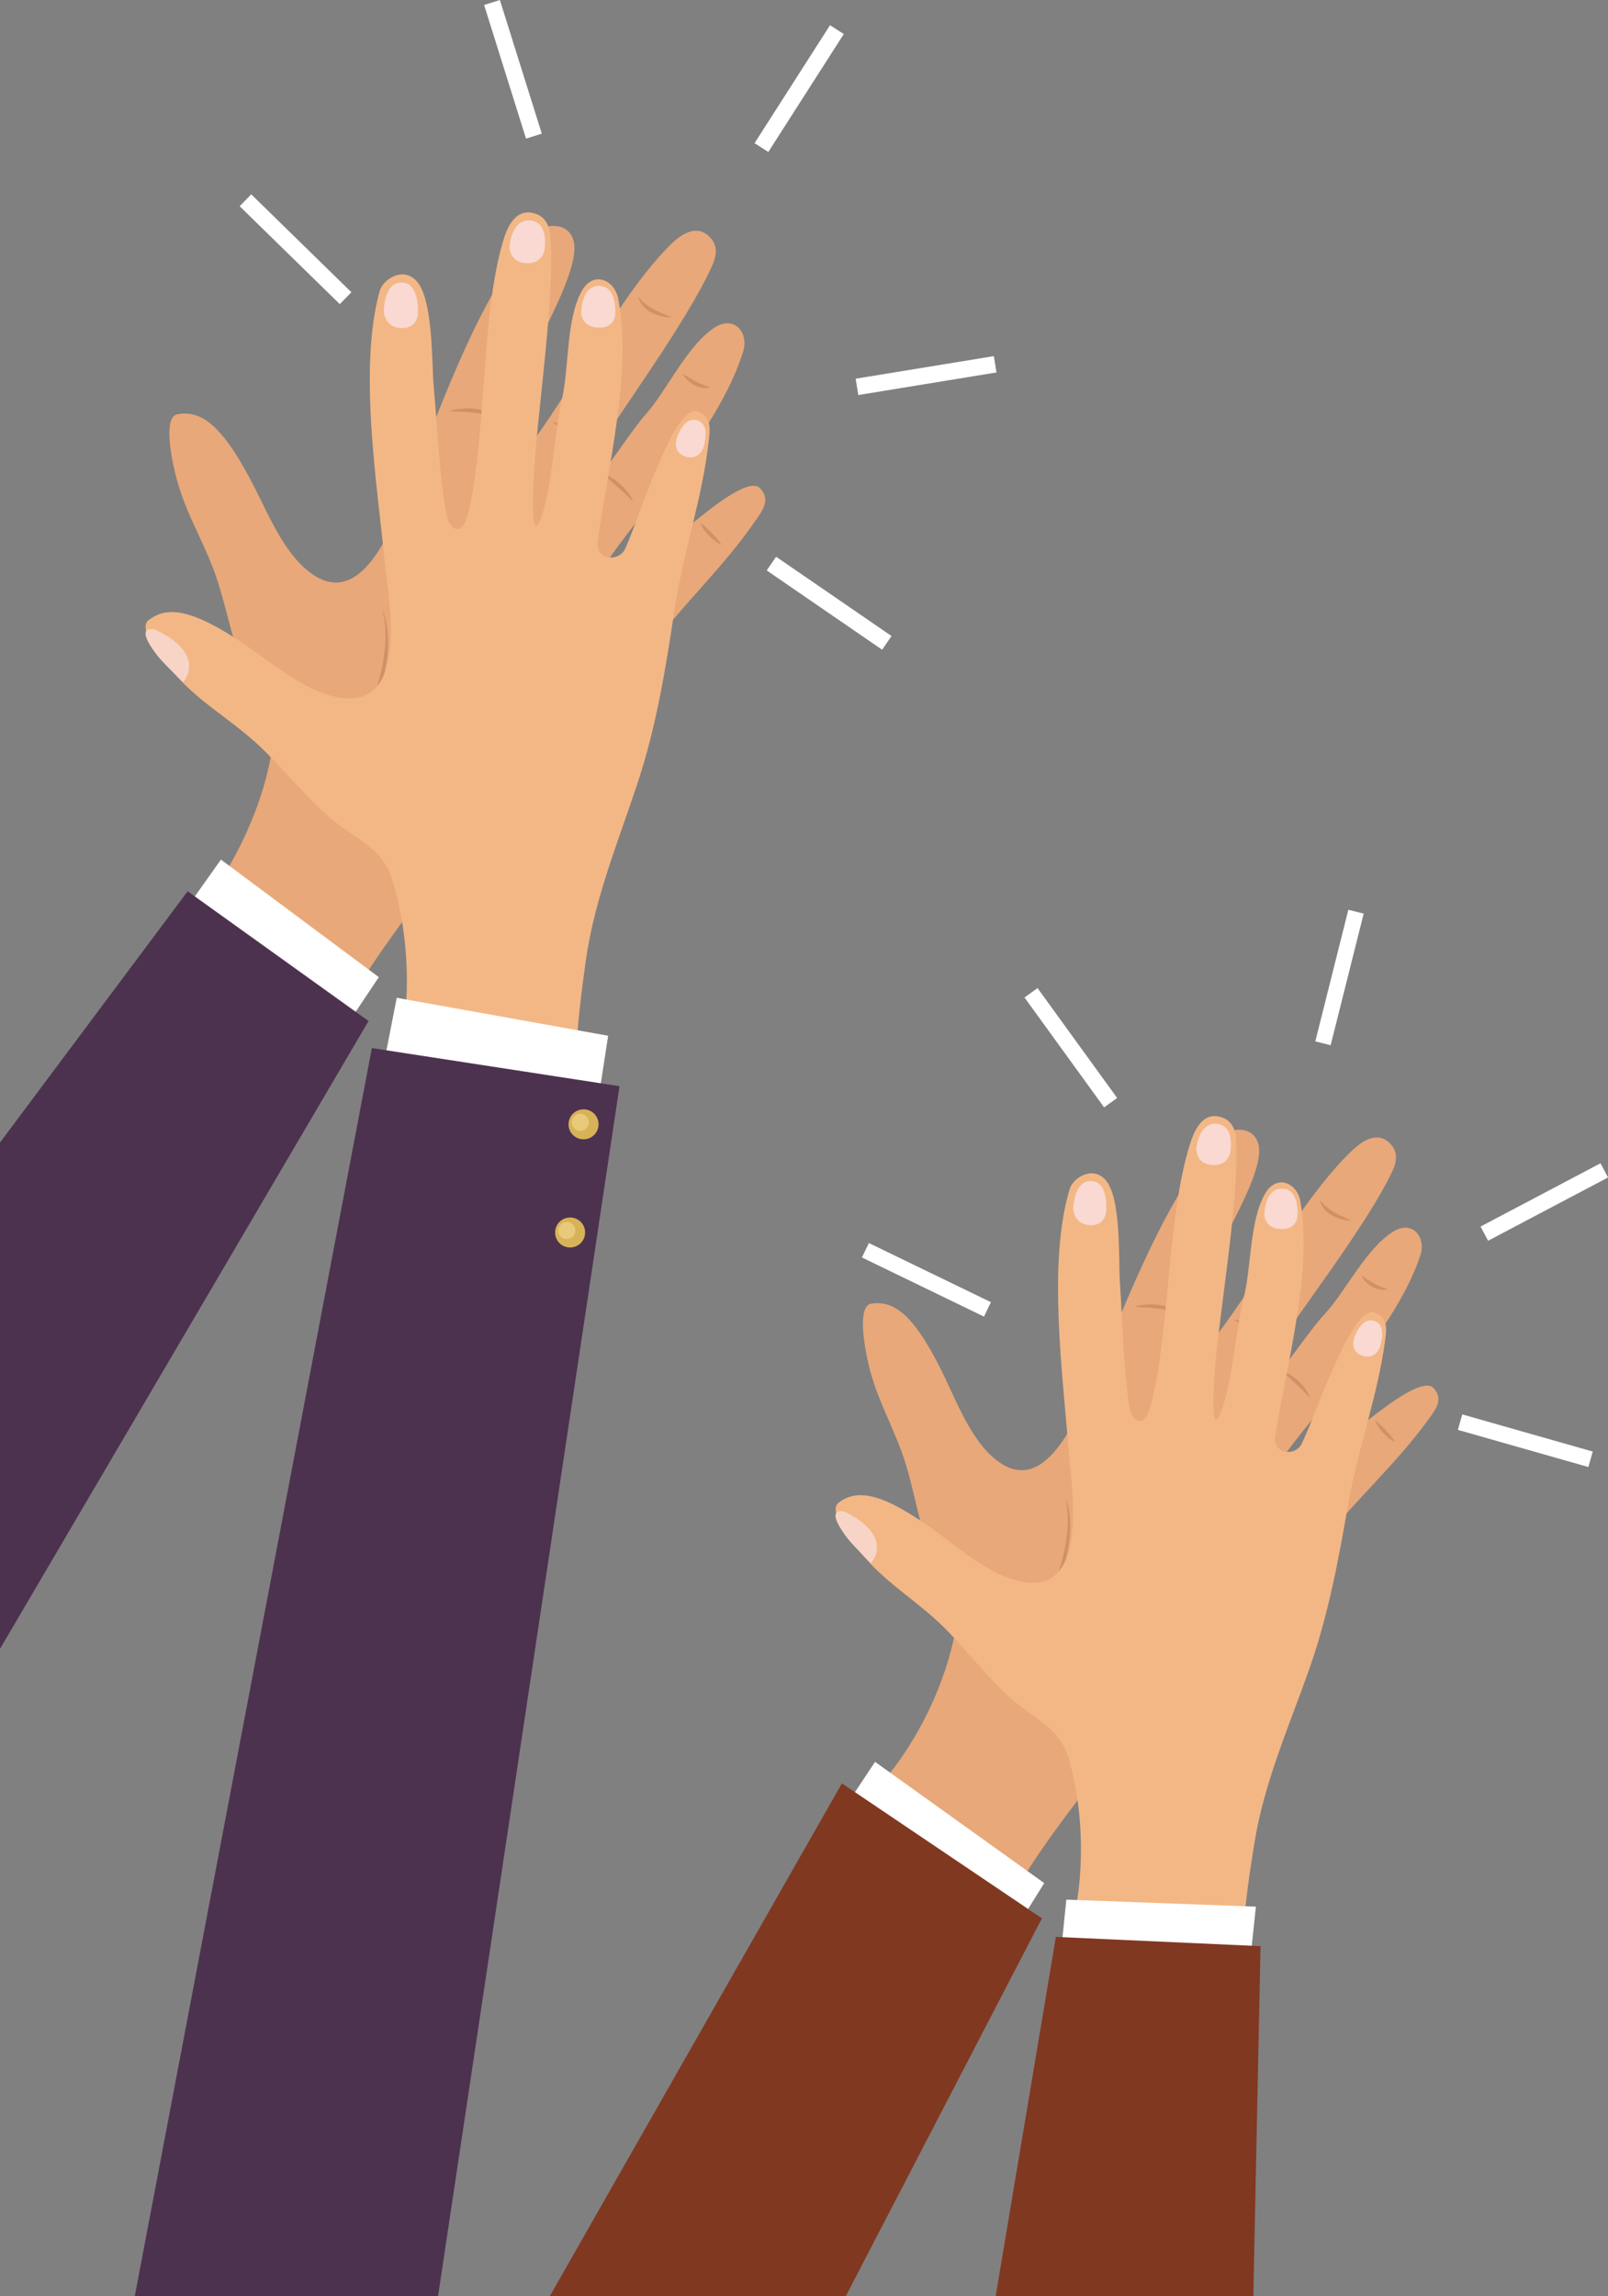<?xml version="1.0" encoding="UTF-8"?>
<svg id="_レイヤー_2" data-name="レイヤー_2" xmlns="http://www.w3.org/2000/svg" viewBox="0 0 243.1 347.05">
  <rect x="0" y="0" width="243.1" height="347.05" fill="#808080" stroke="none"/>
  <defs>
    <style>
      .cls-1 {
        fill: #d09166;
      }

      .cls-2 {
        fill: #f9d9d2;
      }

      .cls-3 {
        fill: #fff;
      }

      .cls-4 {
        fill: #4d324f;
      }

      .cls-5 {
        fill: #d8b258;
      }

      .cls-6 {
        fill: #813821;
      }

      .cls-7 {
        fill: #f7d4c6;
      }

      .cls-8 {
        fill: #e9c97a;
      }

      .cls-9 {
        fill: #f3b785;
      }

      .cls-10 {
        fill: #e8a879;
      }
    </style>
  </defs>
  <g id="_レイヤー_1-2" data-name="レイヤー_1">
    <g>
      <g>
        <g>
          <g>
            <g>
              <path class="cls-10" d="M47.83,161.64c2.19-6.83,7.82-15.22,13.19-22.57,5.52-7.57,12.69-13.47,19.41-19.87,6.62-6.29,11.95-13.32,17.39-20.64,5.16-6.94,11.67-12.92,16.53-20.05.92-1.34,2.19-3.02.56-4.71-1.6-1.68-7.1,2.82-9.09,4.37-3.48,2.73-6.79,5.99-10.23,8.73-1.86,1.49-4.92-.51-3.2-2.9,6.54-9.1,16.68-20.14,19.98-30.93.84-2.75-1.36-5.57-4.44-3.49-4.17,2.81-7.06,9.41-10.39,13.15-2.77,3.1-8.27,12.24-11.69,14.63-2.25,1.58,1.98-5.52,2.63-6.6,4.93-8.13,15.32-21.93,19.21-30.65.67-1.5.96-3.25-.76-4.61-2.18-1.72-4.64.55-5.77,1.69-8.48,8.56-16.13,24.96-24.07,33.89-2.61,2.93-3.61.65-3.06-1.15,1.76-5.66,4.93-12.18,7.48-18.21,1.38-3.28,6.26-11.84,5.18-15.42-.86-2.88-4.39-2.44-5.6-1.17-8.26,8.68-14,25.35-18.47,36.23-2.28,5.54-7.02,21.05-15.27,15.52-4.02-2.69-6.43-8.33-8.58-12.63-4.92-9.83-8.23-12.32-11.94-11.63-1.81.33-1.33,4.7-.39,8.71,1.31,5.57,3.64,9.14,5.71,14.39,2.08,5.31,3.22,13.08,5.75,18.15,1.73,3.45,3.8,6.44,3.04,10.5-1.61,8.65-6.14,17.92-11.83,24.21-2.4,2.66-4.86,5.25-7.34,7.83l26.05,15.22Z"/>
              <path class="cls-1" d="M57.79,92.07c.48,1.79.57,3.67.43,5.52-.15,1.86-.49,3.71-1,5.52-.47,1.82-1.12,3.6-1.83,5.36-.72,1.75-1.54,3.47-2.44,5.15,1.1-1.57,2.03-3.25,2.84-4.99.81-1.74,1.46-3.55,1.98-5.39.48-1.85.83-3.74.89-5.64.05-1.89-.16-3.81-.87-5.52Z"/>
              <path class="cls-1" d="M85.74,94.72c-1.95-.27-3.75-1.02-5.38-2.04-1.62-1.02-3.11-2.26-4.45-3.64-2.74-2.72-4.99-5.92-7.22-9.13.91,1.74,1.93,3.42,3.06,5.03,1.13,1.61,2.38,3.12,3.74,4.53,1.4,1.38,2.91,2.65,4.63,3.61,1.71.96,3.63,1.62,5.61,1.64Z"/>
              <path class="cls-1" d="M109.08,82.35c-.43-.69-.95-1.24-1.48-1.8-.54-.54-1.08-1.06-1.73-1.53.28.77.77,1.4,1.31,1.97.56.54,1.17,1.04,1.9,1.37Z"/>
              <path class="cls-1" d="M102.44,88.93c-.18-.42-.43-.78-.71-1.14-.27-.35-.58-.67-.9-.97-.33-.29-.67-.57-1.04-.81-.37-.24-.75-.47-1.17-.63.55.71,1.18,1.3,1.81,1.89.65.58,1.28,1.13,2.01,1.65Z"/>
              <path class="cls-1" d="M107.47,58.56c-.81-.24-1.53-.5-2.21-.87-.7-.34-1.34-.79-2.06-1.22.38.76,1.03,1.35,1.77,1.75.76.38,1.66.56,2.5.34Z"/>
              <path class="cls-1" d="M95.72,75.81c-.4-1.02-1.1-1.86-1.88-2.57-.81-.7-1.7-1.28-2.69-1.67.73.78,1.54,1.43,2.3,2.12.78.68,1.5,1.38,2.28,2.12Z"/>
              <path class="cls-1" d="M89.09,67.12c-.62-.94-1.52-1.66-2.48-2.22-.97-.54-2.03-.95-3.15-1.08.96.57,1.92,1.06,2.85,1.6.94.53,1.84,1.1,2.78,1.7Z"/>
              <path class="cls-1" d="M82.1,44.71c-1.03-.22-2.04-.33-2.99-.59-.48-.12-.94-.29-1.39-.5-.45-.21-.86-.49-1.29-.79.48.95,1.47,1.6,2.5,1.86,1.04.26,2.12.25,3.17.02Z"/>
              <path class="cls-1" d="M101.53,47.98c-.94-.46-1.9-.79-2.76-1.26-.43-.23-.84-.5-1.23-.81-.38-.3-.72-.67-1.07-1.07.26,1.06,1.07,1.91,2,2.4.94.5,1.99.73,3.05.74Z"/>
              <path class="cls-1" d="M74.88,63.28c-.38-.47-.93-.83-1.5-1.07-.58-.26-1.2-.38-1.83-.45-1.25-.11-2.5.04-3.72.38,1.24.12,2.46.08,3.64.21,1.18.11,2.32.35,3.41.93Z"/>
            </g>
            <g>
              <g>
                <path class="cls-9" d="M87.55,171.27c-1.28-7.05-.26-17.11,1.02-26.12,1.32-9.27,4.86-17.86,7.78-26.66,2.88-8.66,4.28-17.38,5.64-26.39,1.29-8.55,4.22-16.89,5.16-25.47.18-1.62.51-3.69-1.72-4.43-2.21-.73-4.95,5.83-5.96,8.14-1.79,4.05-3.17,8.47-4.91,12.51-.95,2.19-4.58,1.86-4.19-1.05,1.49-11.11,5.25-25.62,3.08-36.7-.55-2.82-3.82-4.28-5.57-.99-2.35,4.44-1.81,11.62-2.98,16.49-.98,4.04-1.55,14.69-3.43,18.41-1.25,2.45-.85-5.8-.78-7.06.52-9.49,3.19-26.56,2.53-36.08-.12-1.64-.68-3.32-2.84-3.71-2.73-.49-3.83,2.67-4.3,4.21-3.45,11.55-2.49,29.62-5.3,41.23-.93,3.82-2.89,2.27-3.24.43-1.11-5.81-1.38-13.07-1.97-19.59-.32-3.54-.04-13.39-2.68-16.05-2.12-2.13-5.02-.09-5.49,1.6-3.21,11.55-.43,28.96.74,40.66.6,5.96,3.71,21.87-6.18,20.88-4.82-.48-9.59-4.33-13.52-7.11-8.96-6.36-13.06-7-16.01-4.65-1.44,1.14,1.04,4.77,3.76,7.87,3.78,4.29,7.52,6.35,11.81,10.02,4.34,3.7,9,10.03,13.62,13.3,3.15,2.23,6.38,3.9,7.62,7.84,2.65,8.39,3.01,18.7.95,26.93-.87,3.47-1.81,6.92-2.79,10.36l30.15,1.18Z"/>
                <path class="cls-7" d="M27.69,103.09s3.8-4.11-4.23-7.92c0,0-3.48-1.01.33,3.93.88,1.15,3.9,3.98,3.9,3.98Z"/>
              </g>
              <path class="cls-2" d="M102.27,66.42c.14-.48,1.11-3.48,3.11-2.89,2.01.59,1.14,3.49.96,4.09,0,0-.6,2-2.64,1.41-2.03-.6-1.44-2.6-1.44-2.6Z"/>
              <path class="cls-2" d="M87.86,47.34c.01-.57.15-4.15,2.7-4.13,2.55.03,2.49,3.46,2.47,4.18,0,0,.06,2.16-2.52,2.13-2.59-.02-2.65-2.19-2.65-2.19Z"/>
              <path class="cls-2" d="M77.04,37.15c.05-.55.49-4.05,3.11-3.82,2.63.22,2.26,3.57,2.2,4.27,0,0-.22,2.39-2.88,2.17-2.65-.22-2.43-2.62-2.43-2.62Z"/>
              <path class="cls-2" d="M58.02,47.12c.01-.6.15-4.44,2.7-4.41,2.53.05,2.46,3.72,2.46,4.49,0,0,.12,2.43-2.45,2.4-2.58-.04-2.71-2.47-2.71-2.47Z"/>
            </g>
          </g>
          <polygon class="cls-3" points="58.1 160.42 59.98 150.82 91.94 156.56 89.78 170.6 58.1 160.42"/>
          <polygon class="cls-4" points="66.23 347.05 93.66 164.18 56.22 158.42 20.38 347.05 66.23 347.05"/>
          <polygon class="cls-3" points="29.27 135.76 33.4 129.93 57.27 147.7 53.05 154.01 29.27 135.76"/>
          <polygon class="cls-4" points="0 249.23 55.72 154.33 28.37 134.72 0 172.7 0 249.23"/>
          <g>
            <path class="cls-5" d="M90.3,169.03c.5,1.15-.02,2.49-1.17,2.99-1.15.5-2.49-.02-2.99-1.16-.5-1.15.02-2.49,1.17-2.99,1.15-.5,2.49.02,2.99,1.16Z"/>
            <path class="cls-8" d="M88.91,169.12c.29.65,0,1.42-.66,1.71-.66.29-1.42-.01-1.71-.67-.29-.65,0-1.42.66-1.71.65-.29,1.42.01,1.71.66Z"/>
          </g>
          <g>
            <path class="cls-5" d="M88.27,185.38c.5,1.15-.02,2.49-1.17,2.99-1.15.5-2.49-.02-2.99-1.16-.5-1.15.02-2.49,1.17-2.99,1.15-.5,2.49.02,2.99,1.16Z"/>
            <path class="cls-8" d="M86.87,185.48c.29.65,0,1.42-.66,1.71-.66.29-1.42-.01-1.71-.66-.29-.65,0-1.42.67-1.71s1.42.01,1.7.66Z"/>
          </g>
        </g>
        <g>
          <rect class="cls-3" x="43.43" y="27.09" width="2.51" height="21.17" transform="translate(-13.5 43.29) rotate(-45.65)"/>
          <rect class="cls-3" x="76.3" y="-.11" width="2.5" height="21.17" transform="translate(.42 23.7) rotate(-17.42)"/>
          <rect class="cls-3" x="110.23" y="12.16" width="21.17" height="2.47" transform="translate(44.41 107.93) rotate(-57.38)"/>
          <rect class="cls-3" x="129.42" y="55.51" width="21.17" height="2.5" transform="translate(-7.32 23.33) rotate(-9.28)"/>
          <rect class="cls-3" x="124.09" y="80.59" width="2.51" height="21.17" transform="translate(-20.77 142.89) rotate(-55.52)"/>
        </g>
      </g>
      <g>
        <g>
          <g>
            <g>
              <path class="cls-10" d="M149.88,293.4c2.27-6.56,7.91-14.57,13.26-21.57,5.51-7.21,12.58-12.77,19.22-18.81,6.55-5.95,11.86-12.64,17.29-19.6,5.14-6.6,11.58-12.26,16.44-19.05.92-1.28,2.19-2.87.65-4.55-1.51-1.66-6.94,2.58-8.89,4.04-3.43,2.57-6.7,5.65-10.09,8.23-1.83,1.4-4.75-.6-3.03-2.88,6.53-8.67,16.59-19.13,20.02-29.51.88-2.64-1.2-5.42-4.22-3.48-4.1,2.63-7.05,8.95-10.35,12.5-2.75,2.95-8.28,11.67-11.64,13.91-2.21,1.48,2.04-5.3,2.69-6.33,4.94-7.76,15.31-20.9,19.26-29.25.68-1.44,1-3.13-.64-4.48-2.08-1.71-4.51.44-5.62,1.51-8.4,8.11-16.16,23.82-24.04,32.29-2.59,2.78-3.51.55-2.94-1.17,1.82-5.44,5.04-11.68,7.64-17.47,1.41-3.14,6.32-11.32,5.35-14.82-.77-2.8-4.2-2.46-5.39-1.26-8.19,8.22-14.11,24.24-18.67,34.67-2.33,5.32-7.25,20.23-15.13,14.69-3.83-2.69-6.04-8.21-8.03-12.42-4.55-9.62-7.7-12.11-11.31-11.53-1.76.28-1.39,4.52-.57,8.43,1.15,5.42,3.33,8.93,5.21,14.06,1.9,5.18,2.83,12.74,5.18,17.69,1.6,3.38,3.53,6.32,2.71,10.23-1.75,8.34-6.34,17.21-11.98,23.19-2.38,2.52-4.82,4.98-7.27,7.42l24.89,15.31Z"/>
              <path class="cls-1" d="M161.04,226.25c.42,1.75.47,3.56.3,5.35-.18,1.79-.55,3.58-1.09,5.32-.5,1.75-1.16,3.46-1.89,5.15-.73,1.68-1.57,3.33-2.47,4.94,1.1-1.49,2.04-3.11,2.86-4.77.82-1.67,1.49-3.4,2.04-5.17.5-1.79.89-3.61.98-5.45.09-1.83-.07-3.69-.72-5.36Z"/>
              <path class="cls-1" d="M188.04,229.43c-1.88-.31-3.62-1.07-5.16-2.09-1.55-1.02-2.96-2.25-4.23-3.62-2.59-2.7-4.7-5.84-6.79-9,.84,1.71,1.8,3.35,2.85,4.93,1.06,1.58,2.24,3.08,3.53,4.47,1.32,1.36,2.76,2.63,4.4,3.6,1.63.96,3.48,1.64,5.4,1.71Z"/>
              <path class="cls-1" d="M210.91,217.96c-.4-.68-.89-1.22-1.39-1.77-.51-.53-1.03-1.05-1.64-1.52.25.75.72,1.37,1.22,1.93.53.54,1.11,1.03,1.81,1.37Z"/>
              <path class="cls-1" d="M204.33,224.19c-.16-.41-.4-.77-.66-1.12-.25-.35-.55-.66-.85-.96-.31-.29-.63-.56-.99-.8-.35-.24-.72-.47-1.12-.64.51.71,1.11,1.29,1.71,1.87.61.57,1.21,1.12,1.91,1.64Z"/>
              <path class="cls-1" d="M209.87,194.89c-.78-.25-1.47-.52-2.13-.89-.67-.35-1.28-.79-1.97-1.23.36.75.97,1.34,1.68,1.74.72.38,1.59.58,2.41.38Z"/>
              <path class="cls-1" d="M198.12,211.34c-.36-.99-1.02-1.83-1.76-2.53-.76-.7-1.61-1.28-2.57-1.67.69.77,1.46,1.42,2.18,2.1.74.67,1.43,1.37,2.16,2.1Z"/>
              <path class="cls-1" d="M191.89,202.78c-.58-.93-1.43-1.64-2.35-2.2-.93-.55-1.95-.96-3.03-1.12.91.58,1.84,1.07,2.72,1.61.9.53,1.76,1.11,2.65,1.71Z"/>
              <path class="cls-1" d="M185.61,180.93c-.99-.24-1.97-.36-2.89-.64-.46-.13-.9-.3-1.33-.51-.43-.21-.82-.49-1.23-.8.45.93,1.39,1.58,2.38,1.86,1,.28,2.05.29,3.07.09Z"/>
              <path class="cls-1" d="M204.35,184.52c-.9-.47-1.82-.8-2.65-1.28-.42-.23-.8-.51-1.17-.81-.37-.3-.69-.67-1.01-1.06.23,1.03,1,1.87,1.89,2.37.9.5,1.91.75,2.94.78Z"/>
              <path class="cls-1" d="M178.22,198.75c-.36-.46-.88-.82-1.43-1.07-.55-.26-1.15-.39-1.76-.47-1.21-.13-2.42-.02-3.61.29,1.19.14,2.37.13,3.52.28,1.14.13,2.24.39,3.28.97Z"/>
            </g>
            <g>
              <g>
                <path class="cls-9" d="M188.13,303.58c-1.08-6.86.12-16.58,1.56-25.27,1.48-8.95,5.1-17.18,8.11-25.64,2.98-8.33,4.53-16.73,6.04-25.43,1.43-8.25,4.45-16.26,5.55-24.54.21-1.56.57-3.56-1.57-4.32-2.12-.75-4.92,5.54-5.95,7.75-1.82,3.88-3.26,8.14-5.03,12.01-.96,2.1-4.48,1.7-4.04-1.11,1.69-10.72,5.65-24.69,3.79-35.46-.47-2.75-3.6-4.22-5.37-1.08-2.38,4.24-2,11.21-3.25,15.9-1.04,3.89-1.82,14.19-3.72,17.75-1.26,2.35-.7-5.64-.6-6.85.71-9.18,3.67-25.64,3.24-34.88-.08-1.59-.59-3.23-2.67-3.65-2.64-.53-3.77,2.5-4.25,3.98-3.59,11.11-3.06,28.62-6.03,39.8-.98,3.68-2.84,2.14-3.15.34-.95-5.65-1.05-12.68-1.48-19.01-.23-3.44.25-12.96-2.24-15.59-2-2.11-4.86-.19-5.35,1.43-3.36,11.11-1.05,28.03-.17,39.38.45,5.78,3.12,21.26-6.44,20.08-4.65-.57-9.19-4.4-12.93-7.18-8.54-6.35-12.49-7.06-15.41-4.85-1.42,1.08.9,4.64,3.47,7.7,3.57,4.24,7.14,6.31,11.21,9.95,4.12,3.68,8.49,9.91,12.89,13.18,3,2.23,6.09,3.91,7.21,7.76,2.38,8.18,2.5,18.17.33,26.1-.91,3.34-1.91,6.66-2.93,9.97l29.16,1.8Z"/>
                <path class="cls-7" d="M131.66,236.27s3.77-3.9-3.93-7.76c0,0-3.35-1.05.24,3.82.83,1.13,3.69,3.94,3.69,3.94Z"/>
              </g>
              <path class="cls-2" d="M204.67,202.39c.15-.46,1.15-3.35,3.08-2.73,1.93.61,1.03,3.4.85,3.98,0,0-.62,1.92-2.59,1.3-1.95-.62-1.33-2.55-1.33-2.55Z"/>
              <path class="cls-2" d="M191.14,183.6c.02-.55.23-4.02,2.71-3.93,2.47.08,2.33,3.4,2.3,4.1,0,0,0,2.09-2.49,2.01-2.51-.08-2.52-2.18-2.52-2.18Z"/>
              <path class="cls-2" d="M180.88,173.5c.06-.53.57-3.9,3.1-3.63,2.54.27,2.11,3.51,2.03,4.18,0,0-.27,2.31-2.83,2.04-2.57-.27-2.3-2.59-2.3-2.59Z"/>
              <path class="cls-2" d="M162.25,182.73c.03-.58.25-4.29,2.71-4.21,2.45.1,2.3,3.66,2.28,4.4,0,0,.07,2.35-2.42,2.27-2.5-.1-2.57-2.46-2.57-2.46Z"/>
            </g>
          </g>
          <polygon class="cls-3" points="128.51 272.02 132.29 266.31 157.87 284.64 153.26 292.02 128.51 272.02"/>
          <polygon class="cls-3" points="160.51 294 161.21 287.14 189.87 288.2 188.99 296.46 160.51 294"/>
          <polygon class="cls-6" points="127.88 347.05 157.52 289.96 127.28 269.56 83.13 347.05 127.88 347.05"/>
          <polygon class="cls-6" points="189.48 347.05 190.57 294.17 159.63 292.77 150.53 347.05 189.48 347.05"/>
        </g>
        <g>
          <rect class="cls-3" x="138.85" y="183.22" width="2.42" height="20.5" transform="translate(-95.12 235.14) rotate(-64.15)"/>
          <rect class="cls-3" x="160.67" y="148.12" width="2.43" height="20.51" transform="translate(-62.13 125.12) rotate(-35.93)"/>
          <rect class="cls-3" x="192.24" y="146.54" width="20.51" height="2.39" transform="translate(9.92 308.19) rotate(-75.91)"/>
          <rect class="cls-3" x="223.22" y="180.45" width="20.5" height="2.43" transform="translate(-57.79 129.93) rotate(-27.81)"/>
          <rect class="cls-3" x="229.38" y="207.52" width="2.43" height="20.51" transform="translate(-41.99 379.93) rotate(-74.11)"/>
        </g>
      </g>
    </g>
  </g>
</svg>